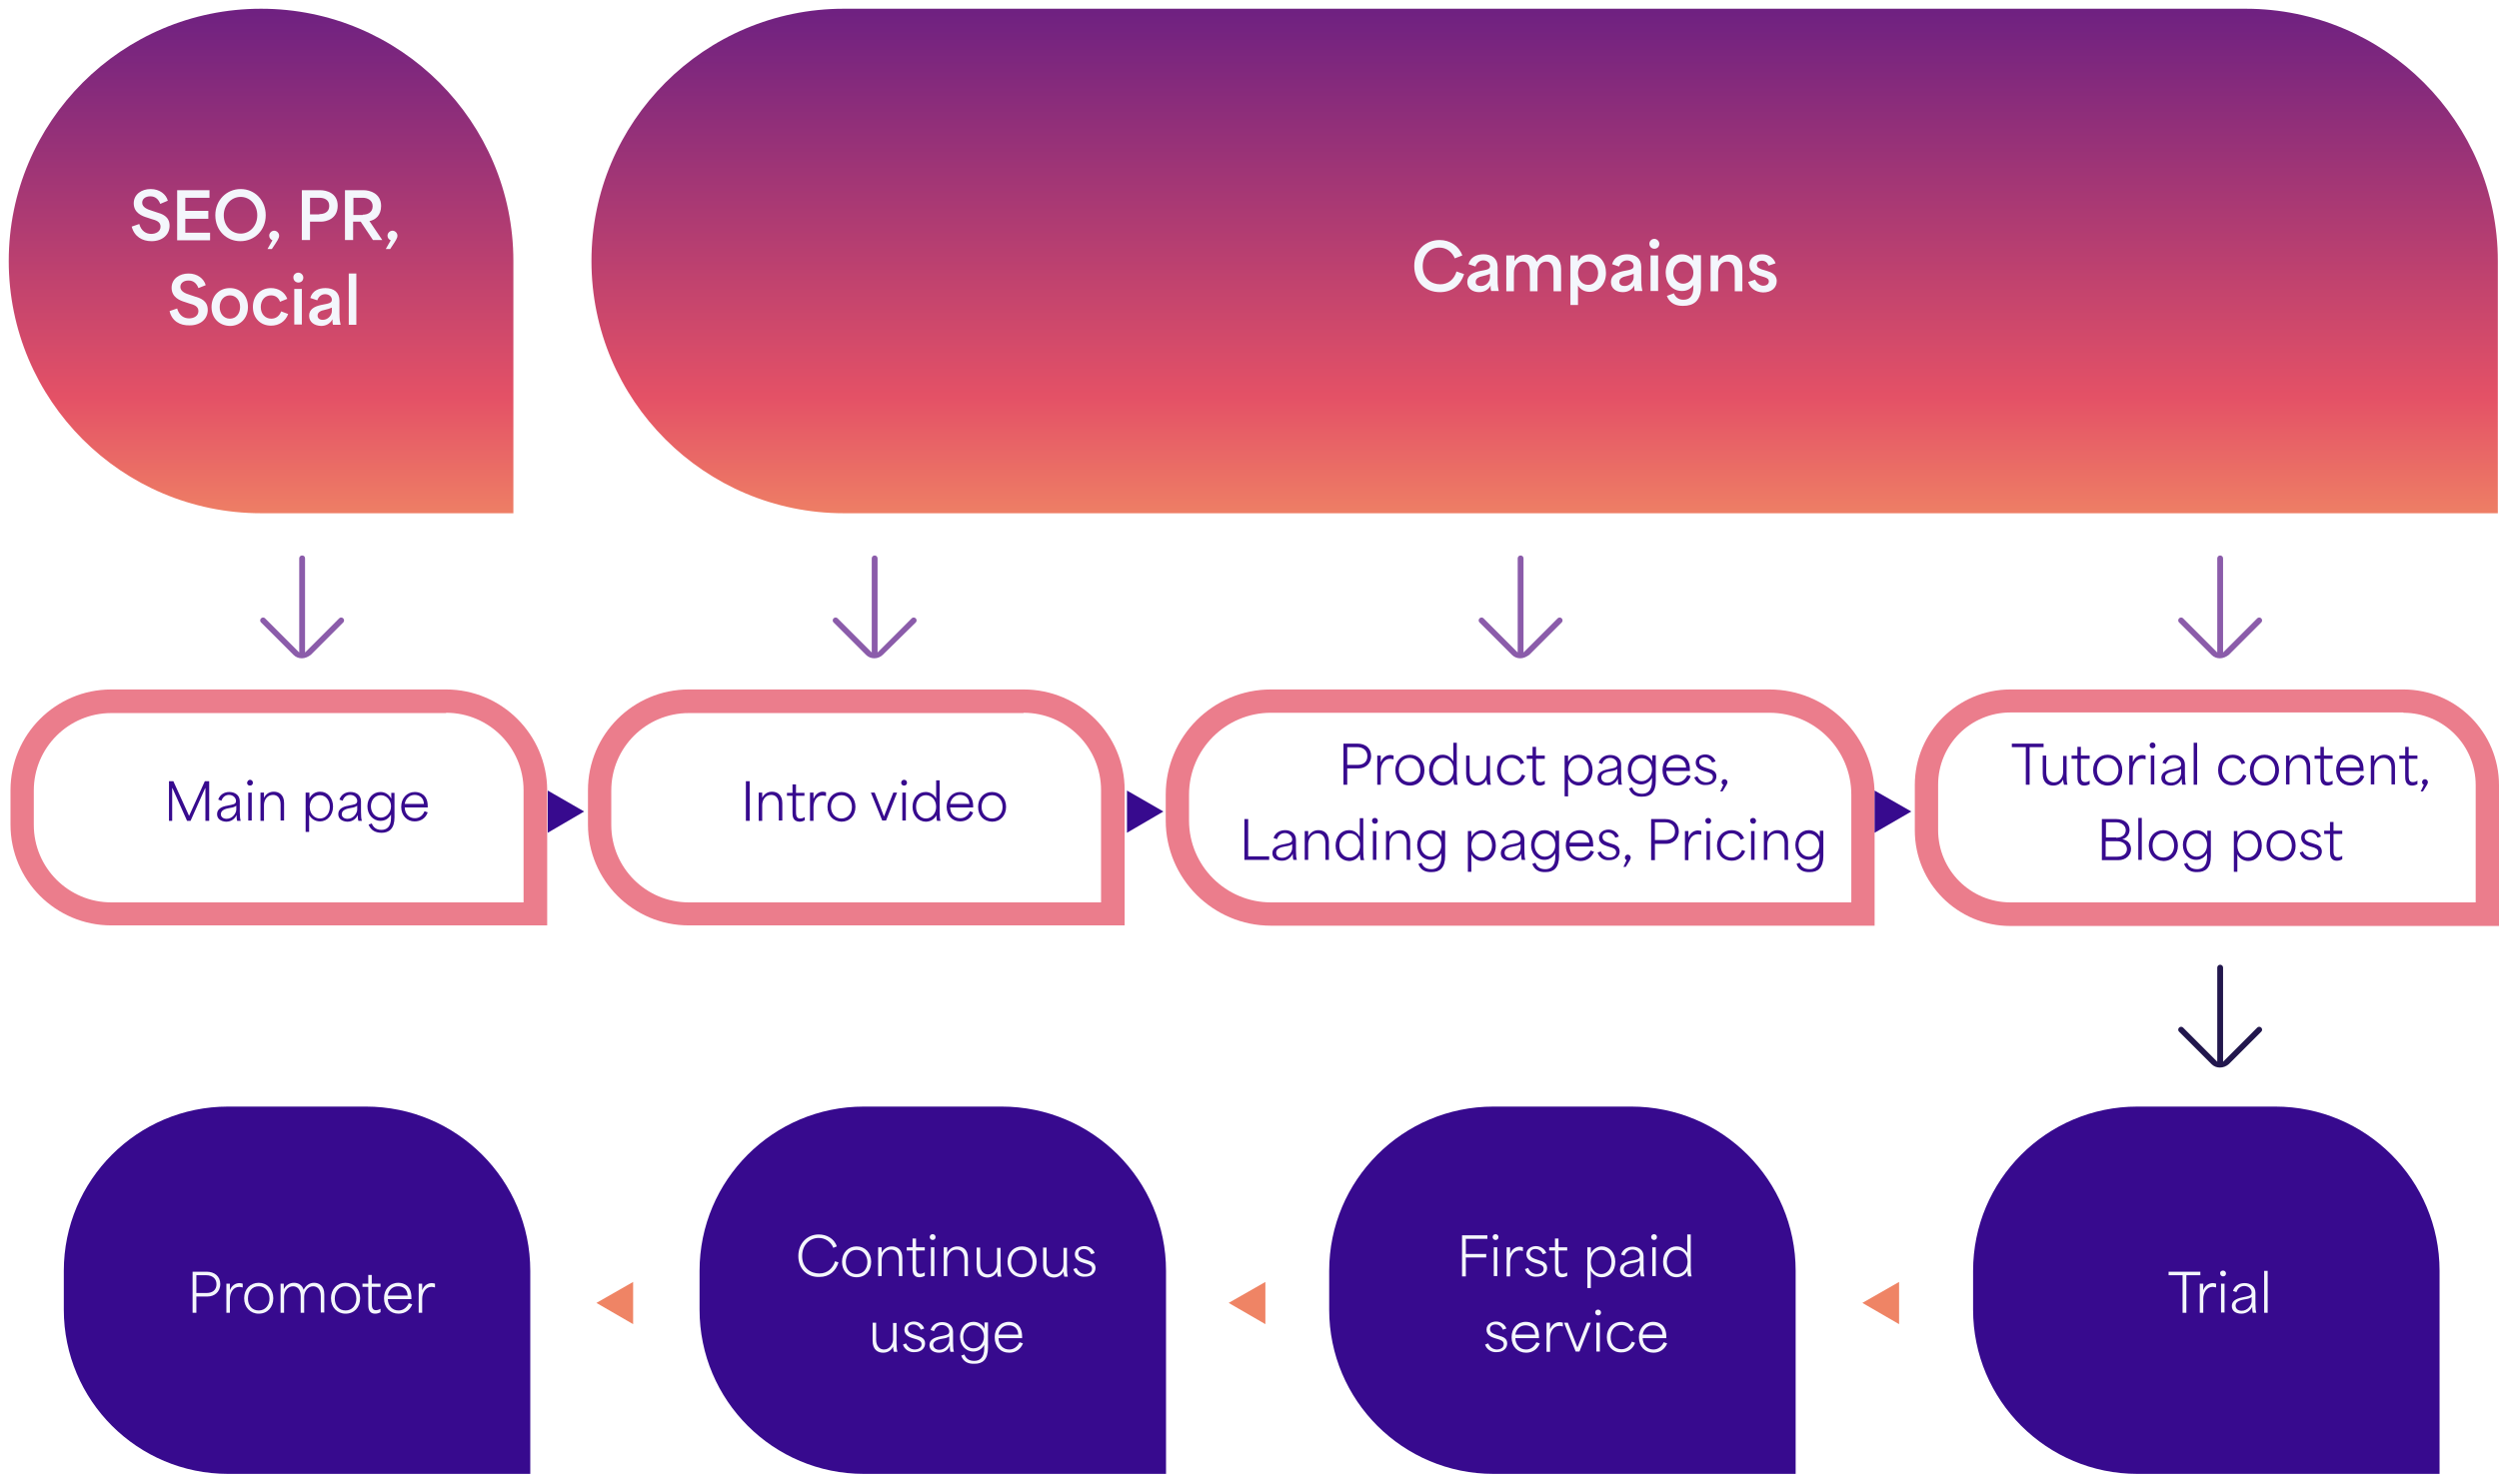 <?xml version="1.0" encoding="utf-8"?>
<!-- Generator: Adobe Illustrator 23.1.0, SVG Export Plug-In . SVG Version: 6.00 Build 0)  -->
<svg version="1.1" id="Layer_1" xmlns="http://www.w3.org/2000/svg" xmlns:xlink="http://www.w3.org/1999/xlink" x="0px" y="0px"
	 viewBox="0 0 857.7 509.5" style="enable-background:new 0 0 857.7 509.5;" xml:space="preserve">
<style type="text/css">
	.st0{fill:url(#SVGID_1_);}
	.st1{fill:#F4F6FC;}
	.st2{fill:url(#SVGID_2_);}
	.st3{fill:#8B5CAA;}
	.st4{fill:#22174D;}
	.st5{opacity:0.75;}
	.st6{fill:#E45166;}
	.st7{fill:#370A8E;}
	.st8{fill:#EF8465;}
</style>
<linearGradient id="SVGID_1_" gradientUnits="userSpaceOnUse" x1="89.577" y1="-59.242" x2="89.577" y2="181.246">
	<stop  offset="0" style="stop-color:#370A8E"/>
	<stop  offset="0.813" style="stop-color:#E45166"/>
	<stop  offset="1" style="stop-color:#EF8465"/>
</linearGradient>
<path class="st0" d="M176.2,176.2H89.6C41.8,176.2,3,137.4,3,89.6v0C3,41.8,41.8,3,89.6,3h0c47.8,0,86.6,38.8,86.6,86.6V176.2z"/>
<g>
	<g>
		<path class="st1" d="M45.2,77.8l2.6-0.9c0.7,2.5,2.4,3.4,4.1,3.4c1.6,0,3.2-0.8,3.2-2.5c0-1.7-1.6-2.2-3.1-2.6l-1.5-0.5
			c-1.7-0.5-4.6-1.6-4.6-4.9c0-3.1,2.7-4.9,5.8-4.9c3.1,0,5.3,1.8,5.9,4L55,70c-0.6-1.6-1.7-2.6-3.4-2.6c-1.7,0-2.8,0.9-2.8,2.2
			c0,1.6,1.9,2.3,3.2,2.7l1.8,0.6c1.7,0.5,4.4,1.3,4.4,4.6c0,3.1-2.5,5.3-6.2,5.3C48.8,82.8,46.1,81.2,45.2,77.8z"/>
		<path class="st1" d="M60.8,65.3h11.1v2.6h-8.3c0,1.5,0,3,0,4.5h7.9v2.7h-7.9c0,1.6,0,3.2,0,4.8h8.5v2.6H60.8V65.3z"/>
		<path class="st1" d="M73.9,73.9c0-5.2,3.9-9,8.7-9c4.8,0,8.6,3.8,8.6,9c0,5.1-3.8,8.9-8.7,8.9C77.8,82.8,73.9,79.2,73.9,73.9z
			 M82.6,80.2c3.2,0,5.7-2.7,5.7-6.3c0-3.6-2.5-6.3-5.7-6.3c-3.2,0-5.8,2.7-5.8,6.3C76.8,77.6,79.4,80.2,82.6,80.2z"/>
		<path class="st1" d="M93.5,82.5c-0.7-0.3-1.1-0.9-1.1-1.6c0-0.9,0.8-1.7,1.7-1.7c0.9,0,1.7,0.8,1.7,1.7c0,0.9-0.5,1.6-2.5,4.6
			h-1.5L93.5,82.5z"/>
		<path class="st1" d="M103.6,65.3h6.4c1.9,0,5.9,0.9,5.9,5.3c0,4.6-4,5.5-5.7,5.5h-3.8c0,2.5,0,3.8,0,6.3h-2.8V65.3z M109.6,73.5
			c1.6,0,3.4-0.6,3.4-2.8c0-2.2-1.8-2.8-3.4-2.8h-3.2c0,2.5,0,4.2,0,5.7H109.6z"/>
		<path class="st1" d="M118.5,65.3h6.4c1.7,0,5.9,0.9,5.9,5.4c0,3.2-1.9,4.8-4,5.2v0l4.4,6.5H128l-4.2-6.3h-2.6c0,2.1,0,4.2,0,6.3
			h-2.8V65.3z M124.5,73.7c1.6,0,3.4-0.7,3.4-2.9c0-2.1-1.8-2.9-3.4-2.9h-3.2c0,2.1,0,3.8,0,5.9H124.5z"/>
		<path class="st1" d="M134.1,82.5c-0.7-0.3-1.1-0.9-1.1-1.6c0-0.9,0.8-1.7,1.7-1.7c0.9,0,1.7,0.8,1.7,1.7c0,0.9-0.5,1.6-2.5,4.6
			h-1.5L134.1,82.5z"/>
		<path class="st1" d="M58.2,106.8l2.6-0.9c0.7,2.5,2.4,3.4,4.1,3.4c1.6,0,3.2-0.8,3.2-2.5c0-1.7-1.6-2.2-3.1-2.6l-1.5-0.5
			c-1.7-0.5-4.6-1.6-4.6-4.9c0-3.1,2.7-4.9,5.8-4.9c3.1,0,5.3,1.8,5.9,4l-2.5,1c-0.6-1.6-1.7-2.6-3.4-2.6c-1.7,0-2.8,0.9-2.8,2.2
			c0,1.6,1.9,2.3,3.2,2.7l1.8,0.6c1.7,0.5,4.4,1.3,4.4,4.6c0,3.1-2.5,5.3-6.2,5.3C61.7,111.8,59,110.2,58.2,106.8z"/>
		<path class="st1" d="M72.6,105.4c0-3.8,2.6-6.5,6.3-6.5c3.7,0,6.2,2.7,6.2,6.5s-2.6,6.5-6.2,6.5C75.2,111.8,72.6,109.2,72.6,105.4
			z M78.9,109.4c2.1,0,3.5-1.7,3.5-4c0-2.4-1.5-4-3.5-4s-3.5,1.7-3.5,4C75.4,107.7,76.8,109.4,78.9,109.4z"/>
		<path class="st1" d="M86.8,105.4c0-4,2.7-6.5,6.2-6.5c2.5,0,4.7,1.3,5.6,3.7l-2.5,1c-0.5-1.5-1.7-2.2-3.1-2.2
			c-2.1,0-3.5,1.7-3.5,4c0,2.5,1.6,4,3.6,4c1.6,0,2.8-0.9,3.4-2.5l2.4,0.9c-0.9,2.5-3.1,4-5.9,4C89.5,111.8,86.8,109.3,86.8,105.4z"
			/>
		<path class="st1" d="M102.4,93.6c0.9,0,1.7,0.8,1.7,1.7c0,1-0.7,1.7-1.7,1.7c-1,0-1.7-0.8-1.7-1.7
			C100.6,94.4,101.4,93.6,102.4,93.6z M101,99.2h2.6v12.2H101V99.2z"/>
		<path class="st1" d="M106.1,108.4c0-2.3,1.9-3.2,4.1-3.7c2.6-0.5,3.7-0.6,3.7-1.8c0-1-0.9-1.9-2.3-1.9c-1.2,0-2.2,0.7-2.7,2.1
			l-2.4-0.8c0.7-2.5,2.9-3.4,5.2-3.4c2.8,0,4.8,1.4,4.8,4.3v4.5c0,2,0.2,2.9,0.4,3.8h-2.6c-0.2-0.6-0.2-1.2-0.2-1.9h0
			c-0.7,1.4-2.1,2.3-3.9,2.3C108,111.8,106.1,110.7,106.1,108.4z M110.8,109.8c1.9,0,3.1-1.7,3.1-3v-1.2c-0.6,0.3-1.6,0.6-2.5,0.8
			c-1.1,0.2-2.4,0.7-2.4,1.9C109,109.3,109.7,109.8,110.8,109.8z"/>
		<path class="st1" d="M119.7,93.9h2.6v17.6h-2.6V93.9z"/>
	</g>
</g>
<linearGradient id="SVGID_2_" gradientUnits="userSpaceOnUse" x1="530.127" y1="-59.242" x2="530.127" y2="181.246">
	<stop  offset="0" style="stop-color:#370A8E"/>
	<stop  offset="0.813" style="stop-color:#E45166"/>
	<stop  offset="1" style="stop-color:#EF8465"/>
</linearGradient>
<path class="st2" d="M857.3,176.2H289.6c-47.8,0-86.6-38.8-86.6-86.6v0C203,41.8,241.8,3,289.6,3h481.1c47.8,0,86.6,38.8,86.6,86.6
	V176.2z"/>
<g>
	<g>
		<path class="st1" d="M485.4,91.3c0-5.6,4.1-8.9,8.7-8.9c3.5,0,6.6,2,7.8,5.3l-2.6,1c-0.9-2.2-2.8-3.7-5.3-3.7
			c-3.2,0-5.7,2.4-5.7,6.4c0,4.4,3.1,6.2,6,6.2c2.8,0,4.8-1.7,5.6-4.4l2.6,0.9c-1.3,4-4.3,6.2-8.3,6.2
			C489.1,100.3,485.4,96.7,485.4,91.3z"/>
		<path class="st1" d="M503.6,96.8c0-2.3,1.9-3.2,4.1-3.7c2.6-0.5,3.7-0.6,3.7-1.8c0-1-0.9-1.9-2.3-1.9c-1.2,0-2.2,0.7-2.7,2.1
			l-2.4-0.8c0.7-2.5,2.9-3.4,5.2-3.4c2.8,0,4.8,1.4,4.8,4.3v4.5c0,2,0.2,2.9,0.4,3.8h-2.6c-0.2-0.6-0.2-1.2-0.2-1.9h0
			c-0.7,1.4-2.1,2.3-3.9,2.3C505.5,100.3,503.6,99.1,503.6,96.8z M508.3,98.2c1.9,0,3.1-1.7,3.1-3V94c-0.6,0.3-1.6,0.6-2.5,0.8
			c-1.1,0.2-2.4,0.7-2.4,1.9C506.4,97.7,507.2,98.2,508.3,98.2z"/>
		<path class="st1" d="M517.2,87.7h2.6v2h0c0.9-1.6,2.4-2.3,3.9-2.3c1.5,0,3.1,0.7,3.7,2.5h0c1.2-1.8,2.7-2.5,4.1-2.5
			c2.2,0,4.3,1.5,4.3,4.9v7.7h-2.6v-6.6c0-2.1-0.7-3.6-2.5-3.6c-1.7,0-3,1.4-3,3.7v6.5h-2.6v-6.6c0-2.1-0.7-3.6-2.5-3.6
			c-1.6,0-3,1.4-3,3.7v6.5h-2.6V87.7z"/>
		<path class="st1" d="M539,87.7h2.6v2h0c1.1-1.7,2.5-2.4,4.2-2.4c3.3,0,5.4,2.8,5.4,6.4c0,4-2.6,6.5-5.6,6.5c-1.9,0-3.3-1-4-2.2
			v6.7H539V87.7z M545.1,97.8c2,0,3.4-1.7,3.4-4c0-2.3-1.5-4-3.4-4c-2,0-3.5,1.6-3.5,4C541.6,96.2,543.1,97.8,545.1,97.8z"/>
		<path class="st1" d="M552.9,96.8c0-2.3,1.9-3.2,4.1-3.7c2.6-0.5,3.7-0.6,3.7-1.8c0-1-0.9-1.9-2.3-1.9c-1.2,0-2.2,0.7-2.7,2.1
			l-2.4-0.8c0.7-2.5,2.9-3.4,5.2-3.4c2.8,0,4.8,1.4,4.8,4.3v4.5c0,2,0.2,2.9,0.4,3.8h-2.6c-0.2-0.6-0.2-1.2-0.2-1.9h0
			c-0.7,1.4-2.1,2.3-3.9,2.3C554.8,100.3,552.9,99.1,552.9,96.8z M557.6,98.2c1.9,0,3.1-1.7,3.1-3V94c-0.6,0.3-1.6,0.6-2.5,0.8
			c-1.1,0.2-2.4,0.7-2.4,1.9C555.7,97.7,556.5,98.2,557.6,98.2z"/>
		<path class="st1" d="M567.8,82c0.9,0,1.7,0.8,1.7,1.7c0,1-0.7,1.7-1.7,1.7c-1,0-1.7-0.8-1.7-1.7C566.1,82.8,566.8,82,567.8,82z
			 M566.5,87.7h2.6v12.2h-2.6V87.7z"/>
		<path class="st1" d="M572.1,101.6l2.4-0.9c0.6,1.4,1.6,2.2,3.3,2.2c2.1,0,3.4-1.2,3.4-4.3v-0.8h0c-0.9,1.5-2.4,2.1-3.9,2.1
			c-3.6,0-5.6-2.9-5.6-6.3c0-3.7,2.4-6.3,5.5-6.3c1.9,0,3.3,0.9,4,2.2h0v-1.9h2.6v10.9c0,5-2.8,6.5-6,6.5
			C575.5,105.1,573.1,104.3,572.1,101.6z M577.7,97.4c2,0,3.5-1.7,3.5-3.8c0-2.2-1.5-3.8-3.5-3.8c-2,0-3.4,1.6-3.4,3.8
			C574.3,95.7,575.7,97.4,577.7,97.4z"/>
		<path class="st1" d="M587.1,87.7h2.6v2h0c0.9-1.6,2.4-2.3,4-2.3c2.2,0,4.3,1.4,4.3,4.9v7.7h-2.6v-6.6c0-2-0.7-3.6-2.6-3.6
			c-1.8,0-3.1,1.4-3.1,3.7v6.5h-2.6V87.7z"/>
		<path class="st1" d="M600,96.8l2.4-0.8c0.6,1.4,1.8,2.1,2.8,2.1c0.8,0,1.9-0.4,1.9-1.5c0-1-1-1.3-2-1.6l-1.3-0.4
			c-1.4-0.4-3.4-1.3-3.4-3.6c0-2.4,2-3.7,4.4-3.7c2.4,0,4,1.3,4.6,3.1l-2.4,0.8c-0.3-0.9-1-1.7-2.3-1.7c-1,0-1.7,0.5-1.7,1.4
			c0,1.1,1.3,1.5,2.4,1.8l1,0.3c1.2,0.4,3.4,1,3.4,3.5c0,2.3-1.8,3.9-4.7,3.9C602.6,100.3,600.6,98.9,600,96.8z"/>
	</g>
</g>
<g>
	<path class="st3" d="M103.6,226c-1.1,0-2.1-0.4-2.9-1.2l-11.1-11.1c-0.2-0.2-0.3-0.4-0.3-0.7c0-0.3,0.1-0.5,0.3-0.7
		s0.4-0.3,0.7-0.3c0.3,0,0.5,0.1,0.7,0.3l11.7,11.7v-32.3c0-0.5,0.4-1,1-1s1,0.4,1,1v32.3l11.7-11.7c0.2-0.2,0.4-0.3,0.7-0.3
		c0.3,0,0.5,0.1,0.7,0.3c0.2,0.2,0.3,0.4,0.3,0.7c0,0.3-0.1,0.5-0.3,0.7l-11.1,11.1C105.8,225.5,104.7,226,103.6,226z"/>
</g>
<g>
	<path class="st3" d="M300.1,226c-1.1,0-2.1-0.4-2.9-1.2l-11.1-11.1c-0.2-0.2-0.3-0.4-0.3-0.7c0-0.3,0.1-0.5,0.3-0.7
		c0.2-0.2,0.4-0.3,0.7-0.3c0.3,0,0.5,0.1,0.7,0.3l11.7,11.7v-32.3c0-0.5,0.4-1,1-1c0.5,0,1,0.4,1,1v32.3l11.7-11.7
		c0.2-0.2,0.4-0.3,0.7-0.3c0.3,0,0.5,0.1,0.7,0.3c0.2,0.2,0.3,0.4,0.3,0.7c0,0.3-0.1,0.5-0.3,0.7L303,224.8
		C302.3,225.5,301.2,226,300.1,226z"/>
</g>
<g>
	<path class="st3" d="M521.8,226c-1.1,0-2.1-0.4-2.9-1.2l-11.1-11.1c-0.2-0.2-0.3-0.4-0.3-0.7c0-0.3,0.1-0.5,0.3-0.7
		c0.2-0.2,0.4-0.3,0.7-0.3s0.5,0.1,0.7,0.3l11.7,11.7v-32.3c0-0.5,0.4-1,1-1c0.5,0,1,0.4,1,1v32.3l11.7-11.7
		c0.2-0.2,0.4-0.3,0.7-0.3c0.3,0,0.5,0.1,0.7,0.3c0.2,0.2,0.3,0.4,0.3,0.7c0,0.3-0.1,0.5-0.3,0.7l-11.1,11.1
		C523.9,225.5,522.9,226,521.8,226z"/>
</g>
<g>
	<path class="st3" d="M761.9,226c-1.1,0-2.1-0.4-2.9-1.2l-11.1-11.1c-0.2-0.2-0.3-0.4-0.3-0.7c0-0.3,0.1-0.5,0.3-0.7
		s0.4-0.3,0.7-0.3c0.3,0,0.5,0.1,0.7,0.3l11.7,11.7v-32.3c0-0.5,0.4-1,1-1c0.5,0,1,0.4,1,1v32.3l11.7-11.7c0.2-0.2,0.4-0.3,0.7-0.3
		c0.3,0,0.5,0.1,0.7,0.3c0.2,0.2,0.3,0.4,0.3,0.7c0,0.3-0.1,0.5-0.3,0.7l-11.1,11.1C764.1,225.5,763,226,761.9,226z"/>
</g>
<g>
	<path class="st4" d="M761.9,366.5c-1.1,0-2.1-0.4-2.9-1.2l-11.1-11.1c-0.2-0.2-0.3-0.4-0.3-0.7c0-0.3,0.1-0.5,0.3-0.7
		s0.4-0.3,0.7-0.3c0.3,0,0.5,0.1,0.7,0.3l11.7,11.7v-32.3c0-0.5,0.4-1,1-1c0.5,0,1,0.4,1,1v32.3l11.7-11.7c0.2-0.2,0.4-0.3,0.7-0.3
		c0.3,0,0.5,0.1,0.7,0.3c0.2,0.2,0.3,0.4,0.3,0.7c0,0.3-0.1,0.5-0.3,0.7l-11.1,11.1C764.1,366.1,763,366.5,761.9,366.5z"/>
</g>
<g class="st5">
	<path class="st6" d="M153.1,244.7c14.7,0,26.6,11.9,26.6,26.6v38.5H38.2c-14.7,0-26.6-11.9-26.6-26.6v-11.8
		c0-14.7,11.9-26.6,26.6-26.6H153.1 M153.1,236.7H38.2c-19.1,0-34.6,15.5-34.6,34.6v11.8c0,19.1,15.5,34.6,34.6,34.6h149.6v-46.5
		C187.7,252.2,172.2,236.7,153.1,236.7L153.1,236.7z"/>
</g>
<g>
	<path class="st7" d="M58,268.2h1.5c1.8,4,3.6,7.9,5.4,11.9h0l5.4-11.9h1.5v13.6h-1.3v-11.2h-0.1l-5,11.2h-1.2l-5-11.2h-0.1v11.2H58
		V268.2z"/>
	<path class="st7" d="M74.5,279.5c0-1.8,1.6-2.6,3.5-2.9c1.8-0.4,3-0.4,3-1.6c0-1.1-1-2.1-2.4-2.1c-1.3,0-2.2,0.8-2.6,2l-1.1-0.4
		c0.6-1.8,2.2-2.6,3.8-2.6c1.7,0,3.6,0.9,3.6,3.2v3.7c0,1.6,0.1,2.3,0.3,3h-1.2c-0.2-0.7-0.2-1.3-0.2-2h0c-0.6,1.3-1.8,2.3-3.6,2.3
		C75.9,282,74.5,281.2,74.5,279.5z M77.8,281.1c2,0,3.3-1.9,3.3-3.2v-1.3c-0.5,0.4-1,0.6-2.3,0.8c-1.1,0.2-3,0.6-3,2.1
		C75.8,280.5,76.6,281.1,77.8,281.1z"/>
	<path class="st7" d="M85.8,267.7c0.5,0,1,0.4,1,1c0,0.6-0.4,1-1,1c-0.6,0-1-0.4-1-1C84.9,268.2,85.3,267.7,85.8,267.7z M85.2,272.1
		h1.2v9.6h-1.2V272.1z"/>
	<path class="st7" d="M89.5,272.1h1.1v1.8h0c0.8-1.5,2-2.1,3.4-2.1c1.7,0,3.5,1,3.5,3.9v6h-1.2v-5.5c0-2.4-1.2-3.3-2.6-3.3
		c-2,0-3.1,1.7-3.1,3.5v5.4h-1.2V272.1z"/>
	<path class="st7" d="M105.1,272.1h1.1v2h0c0.8-1.6,2.2-2.3,3.7-2.3c2.5,0,4.4,2.1,4.4,5.1c0,3-2,5.1-4.5,5.1c-1.6,0-3-0.9-3.7-2.2
		v5.8h-1.2V272.1z M109.8,281c2,0,3.4-1.7,3.4-4s-1.4-4-3.4-4c-1.9,0-3.5,1.6-3.5,4S107.9,281,109.8,281z"/>
	<path class="st7" d="M116.1,279.5c0-1.8,1.6-2.6,3.5-2.9c1.8-0.4,3-0.4,3-1.6c0-1.1-1-2.1-2.4-2.1c-1.3,0-2.2,0.8-2.6,2l-1.1-0.4
		c0.6-1.8,2.2-2.6,3.8-2.6c1.7,0,3.6,0.9,3.6,3.2v3.7c0,1.6,0.1,2.3,0.3,3h-1.2c-0.2-0.7-0.2-1.3-0.2-2h0c-0.6,1.3-1.8,2.3-3.6,2.3
		C117.5,282,116.1,281.2,116.1,279.5z M119.3,281.1c2,0,3.3-1.9,3.3-3.2v-1.3c-0.5,0.4-1,0.6-2.3,0.8c-1.1,0.2-3,0.6-3,2.1
		C117.3,280.5,118.1,281.1,119.3,281.1z"/>
	<path class="st7" d="M126.5,283.1l1.1-0.4c0.5,1.3,1.5,2.2,3.3,2.2c1.7,0,3.3-0.9,3.3-4.1v-1.2h0c-0.8,1.5-2.1,2.2-3.6,2.2
		c-2.6,0-4.5-2.2-4.5-5c0-2.9,2-4.9,4.5-4.9c1.5,0,2.9,0.8,3.7,2.3h0v-2h1.1v8.4c0,3.9-1.9,5.3-4.4,5.3
		C128.9,285.9,127.3,285.1,126.5,283.1z M130.7,280.7c1.9,0,3.5-1.7,3.5-3.9s-1.6-3.8-3.5-3.8c-2,0-3.4,1.7-3.4,3.8
		C127.3,278.9,128.7,280.7,130.7,280.7z"/>
	<path class="st7" d="M137.7,277c0-3,2-5.1,4.7-5.1c1.8,0,4.4,1,4.4,4.8v0.5h-7.9c0.1,2.3,1.5,3.7,3.5,3.7c1.7,0,2.8-1.1,3.3-2.4
		l1.1,0.4c-0.7,2-2.4,3.1-4.5,3.1C139.7,282,137.7,280,137.7,277z M145.5,276c-0.1-2.3-1.7-3.1-3.2-3.1c-1.8,0-3.1,1.3-3.4,3.1
		H145.5z"/>
</g>
<g class="st5">
	<path class="st6" d="M351.3,244.7c14.7,0,26.6,11.9,26.6,26.6v38.5H236.4c-14.7,0-26.6-11.9-26.6-26.6v-11.8
		c0-14.7,11.9-26.6,26.6-26.6H351.3 M351.3,236.7H236.4c-19.1,0-34.6,15.5-34.6,34.6v11.8c0,19.1,15.5,34.6,34.6,34.6H386v-46.5
		C386,252.2,370.5,236.7,351.3,236.7L351.3,236.7z"/>
</g>
<g>
	<path class="st7" d="M256,268.2h1.3v13.6H256V268.2z"/>
	<path class="st7" d="M260.5,272.1h1.1v1.8h0c0.8-1.5,2-2.1,3.4-2.1c1.7,0,3.5,1,3.5,3.9v6h-1.2v-5.5c0-2.4-1.2-3.3-2.6-3.3
		c-2,0-3.1,1.7-3.1,3.5v5.4h-1.2V272.1z"/>
	<path class="st7" d="M272,278.9v-5.7c-0.6,0-1.3,0-1.9,0v-1h1.9c0-0.9,0-1.9,0-2.9h1.2v2.9c1,0,2,0,2.9,0v1h-2.9c0,1.8,0,3.6,0,5.3
		c0,1.1,0,2.5,1.4,2.5c0.4,0,1-0.1,1.6-0.5v1.1c-0.5,0.3-1.1,0.5-1.8,0.5C272,282,272,280,272,278.9z"/>
	<path class="st7" d="M278.1,272.1h1.1v2h0.1c0.5-1.3,1.7-2.3,3.1-2.3c0.3,0,0.7,0.1,1.1,0.2v1.3c-0.3-0.1-0.9-0.2-1.2-0.2
		c-2.1,0-3.1,2-3.1,4v4.7h-1.2V272.1z"/>
	<path class="st7" d="M284,277c0-3,2-5.1,4.8-5.1c2.8,0,4.8,2.1,4.8,5.1s-2,5.1-4.8,5.1C286,282,284,280,284,277z M288.8,281
		c2.1,0,3.6-1.7,3.6-4s-1.4-4-3.6-4s-3.6,1.7-3.6,4S286.7,281,288.8,281z"/>
	<path class="st7" d="M298.9,272.1h1.3c1.1,2.7,2.1,5.4,3.2,8.2h0c1.1-2.8,2.1-5.5,3.2-8.2h1.3l-3.8,9.6h-1.3L298.9,272.1z"/>
	<path class="st7" d="M310.3,267.7c0.5,0,1,0.4,1,1c0,0.6-0.4,1-1,1c-0.6,0-1-0.4-1-1C309.3,268.2,309.7,267.7,310.3,267.7z
		 M309.7,272.1h1.2v9.6h-1.2V272.1z"/>
	<path class="st7" d="M313.2,277c0-3.1,2-5.1,4.5-5.1c1.5,0,2.8,0.8,3.6,2.2h0v-6.2h1.2v10.9c0,1.6,0.1,2.3,0.3,3h-1.2
		c-0.2-0.7-0.2-1.3-0.2-1.9h0c-0.8,1.5-2.2,2.2-3.7,2.2C315.1,282,313.2,279.9,313.2,277z M317.8,281c1.9,0,3.5-1.7,3.5-4
		c0-2.4-1.6-4-3.5-4c-2,0-3.4,1.7-3.4,4S315.9,281,317.8,281z"/>
	<path class="st7" d="M324.9,277c0-3,2-5.1,4.7-5.1c1.8,0,4.4,1,4.4,4.8v0.5h-7.9c0.1,2.3,1.5,3.7,3.5,3.7c1.7,0,2.8-1.1,3.3-2.4
		l1.1,0.4c-0.7,2-2.4,3.1-4.5,3.1C326.9,282,324.9,280,324.9,277z M332.7,276c-0.1-2.3-1.7-3.1-3.2-3.1c-1.8,0-3.1,1.3-3.4,3.1
		H332.7z"/>
	<path class="st7" d="M335.7,277c0-3,2-5.1,4.8-5.1c2.8,0,4.8,2.1,4.8,5.1s-2,5.1-4.8,5.1C337.6,282,335.7,280,335.7,277z
		 M340.5,281c2.1,0,3.6-1.7,3.6-4s-1.4-4-3.6-4s-3.6,1.7-3.6,4S338.4,281,340.5,281z"/>
</g>
<g class="st5">
	<path class="st6" d="M607.3,244.7c15.5,0,28.1,12.6,28.1,28.1v37H436.2c-15.5,0-28.1-12.6-28.1-28.1v-8.9
		c0-15.5,12.6-28.1,28.1-28.1H607.3 M607.3,236.7H436.2c-19.9,0-36.1,16.2-36.1,36.1v8.9c0,19.9,16.2,36.1,36.1,36.1h207.2v-45
		C643.4,252.9,627.2,236.7,607.3,236.7L607.3,236.7z"/>
</g>
<g>
	<path class="st7" d="M461.1,255.3h4.9c2.5,0,4.6,1.5,4.6,4.2c0,2.9-2.2,4.3-4.3,4.3h-3.9c0,2.1,0,3.5,0,5.6h-1.3V255.3z
		 M465.9,262.6c2,0,3.4-1,3.4-3c0-2-1.5-3.1-3.5-3.1h-3.4c0,2.1,0,4.3,0,6.1H465.9z"/>
	<path class="st7" d="M472.7,259.4h1.2v2.1h0.1c0.5-1.4,1.8-2.3,3.2-2.3c0.3,0,0.8,0.1,1.1,0.2v1.3c-0.4-0.1-0.9-0.2-1.2-0.2
		c-2.1,0-3.2,2.1-3.2,4.1v4.8h-1.2V259.4z"/>
	<path class="st7" d="M478.9,264.4c0-3.1,2.1-5.3,5-5.3c2.9,0,5,2.2,5,5.3c0,3.1-2,5.3-5,5.3C480.9,269.7,478.9,267.5,478.9,264.4z
		 M483.8,268.5c2.2,0,3.7-1.7,3.7-4.1s-1.5-4.2-3.7-4.2s-3.7,1.7-3.7,4.2S481.7,268.5,483.8,268.5z"/>
	<path class="st7" d="M490.5,264.4c0-3.2,2-5.3,4.6-5.3c1.6,0,2.9,0.8,3.7,2.3h0V255h1.2v11.3c0,1.7,0.1,2.3,0.3,3.1h-1.2
		c-0.2-0.7-0.3-1.3-0.2-2h0c-0.8,1.5-2.3,2.3-3.8,2.3C492.4,269.7,490.5,267.5,490.5,264.4z M495.3,268.5c2,0,3.6-1.7,3.6-4.2
		c0-2.5-1.6-4.1-3.6-4.1c-2,0-3.5,1.8-3.5,4.2C491.8,266.8,493.3,268.5,495.3,268.5z"/>
	<path class="st7" d="M503.2,265.6v-6.2h1.2v5.8c0,2.5,1.4,3.4,2.7,3.4c2,0,3.1-1.9,3.1-3.5v-5.6h1.2v6.8c0,1.7,0.1,2.3,0.3,3.1
		h-1.2c-0.2-0.7-0.3-1.3-0.3-1.8h0c-0.7,1.5-2,2.1-3.4,2.1C505,269.7,503.2,268.7,503.2,265.6z"/>
	<path class="st7" d="M513.8,264.4c0-3.2,2.1-5.3,5-5.3c1.8,0,3.5,0.8,4.3,2.8l-1.2,0.5c-0.5-1.4-1.7-2.2-3.2-2.2
		c-2.2,0-3.6,1.8-3.6,4.2c0,2.5,1.5,4.1,3.7,4.1c1.8,0,3-1.1,3.6-2.6l1.1,0.4c-0.8,2.2-2.6,3.3-4.7,3.3
		C515.8,269.7,513.8,267.5,513.8,264.4z"/>
	<path class="st7" d="M526,266.4v-5.9c-0.7,0-1.3,0-2,0v-1.1h2c0-1,0-2,0-3h1.2v3c1,0,2,0,3,0v1.1h-3c0,1.9,0,3.7,0,5.5
		c0,1.1,0,2.5,1.4,2.5c0.5,0,1-0.1,1.6-0.5v1.2c-0.5,0.3-1.2,0.5-1.8,0.5C526,269.7,526,267.5,526,266.4z"/>
	<path class="st7" d="M537,259.4h1.2v2.1h0c0.9-1.6,2.3-2.4,3.8-2.4c2.6,0,4.6,2.2,4.6,5.3c0,3.2-2,5.3-4.6,5.3
		c-1.7,0-3.1-0.9-3.8-2.3v6H537V259.4z M541.8,268.5c2,0,3.5-1.8,3.5-4.2s-1.5-4.1-3.5-4.1c-2,0-3.6,1.7-3.6,4.2
		S539.9,268.5,541.8,268.5z"/>
	<path class="st7" d="M548.3,267.1c0-1.9,1.7-2.6,3.6-3c1.8-0.4,3.2-0.4,3.2-1.7c0-1.1-1-2.2-2.5-2.2c-1.3,0-2.3,0.8-2.7,2.1
		l-1.2-0.4c0.6-1.9,2.3-2.7,4-2.7c1.8,0,3.7,1,3.7,3.3v3.8c0,1.7,0.1,2.3,0.3,3.1h-1.2c-0.2-0.7-0.2-1.3-0.2-2.1h0
		c-0.6,1.4-1.9,2.4-3.7,2.4C549.8,269.7,548.3,268.8,548.3,267.1z M551.7,268.7c2.1,0,3.4-2,3.4-3.3V264c-0.6,0.4-1,0.6-2.4,0.8
		c-1.2,0.2-3.1,0.6-3.1,2.1C549.6,268,550.4,268.7,551.7,268.7z"/>
	<path class="st7" d="M559.1,270.7l1.1-0.4c0.5,1.4,1.5,2.2,3.4,2.2c1.7,0,3.4-0.9,3.4-4.3v-1.2h0c-0.8,1.5-2.2,2.3-3.7,2.3
		c-2.7,0-4.6-2.2-4.6-5.1c0-3,2-5.1,4.6-5.1c1.6,0,3,0.8,3.8,2.3h0v-2.1h1.2v8.7c0,4.1-1.9,5.5-4.6,5.5
		C561.5,273.6,559.9,272.8,559.1,270.7z M563.4,268.2c2,0,3.6-1.7,3.6-4s-1.6-3.9-3.6-3.9c-2,0-3.5,1.7-3.5,4
		C559.9,266.5,561.4,268.2,563.4,268.2z"/>
	<path class="st7" d="M570.6,264.4c0-3.1,2-5.3,4.9-5.3c1.9,0,4.5,1,4.5,5v0.6h-8.1c0.1,2.4,1.6,3.9,3.7,3.9c1.7,0,2.9-1.1,3.5-2.5
		l1.2,0.4c-0.8,2-2.5,3.2-4.7,3.2C572.7,269.7,570.6,267.6,570.6,264.4z M578.7,263.5c-0.1-2.4-1.7-3.2-3.3-3.2
		c-1.9,0-3.2,1.3-3.5,3.2H578.7z"/>
	<path class="st7" d="M581.5,266.9l1.1-0.4c0.5,1.3,1.7,2.1,3,2.1c0.8,0,2.3-0.4,2.3-1.8c0-1.1-1-1.5-2.1-1.8l-1-0.3
		c-0.9-0.3-2.8-0.9-2.8-2.9c0-1.9,1.7-2.8,3.3-2.8c1.7,0,3.1,1.1,3.5,2.4l-1.2,0.4c-0.3-0.9-1.2-1.8-2.5-1.8c-1.1,0-1.9,0.6-1.9,1.6
		c0,1.3,1.4,1.7,2.3,2l0.9,0.3c1.1,0.3,2.7,0.8,2.7,2.6c0,1.7-1.4,3-3.5,3C583.6,269.7,582.1,268.5,581.5,266.9z"/>
	<path class="st7" d="M591.5,269.4c-0.4-0.1-0.6-0.5-0.6-0.9c0-0.5,0.4-1,1-1c0.5,0,1,0.5,1,1c0,0.5-0.3,1-1.7,3.2h-0.8
		C590.8,270.9,591.2,270.2,591.5,269.4z"/>
	<path class="st7" d="M427.1,281.2h1.3V294c2.4,0,4.8,0,7.2,0v1.2h-8.5V281.2z"/>
	<path class="st7" d="M436.7,292.9c0-1.9,1.7-2.6,3.6-3c1.8-0.4,3.2-0.4,3.2-1.7c0-1.1-1-2.2-2.5-2.2c-1.3,0-2.3,0.8-2.7,2.1
		l-1.2-0.4c0.6-1.9,2.3-2.7,4-2.7c1.8,0,3.7,1,3.7,3.3v3.8c0,1.7,0.1,2.3,0.3,3.1h-1.2c-0.2-0.7-0.2-1.3-0.2-2.1h0
		c-0.6,1.3-1.9,2.4-3.7,2.4C438.2,295.5,436.7,294.7,436.7,292.9z M440.1,294.5c2.1,0,3.4-2,3.4-3.3v-1.4c-0.6,0.4-1,0.6-2.4,0.8
		c-1.2,0.2-3.1,0.6-3.1,2.1C438,293.9,438.8,294.5,440.1,294.5z"/>
	<path class="st7" d="M447.8,285.3h1.2v1.9h0c0.8-1.5,2.1-2.2,3.5-2.2c1.8,0,3.6,1,3.6,4v6.2h-1.2v-5.7c0-2.5-1.3-3.4-2.7-3.4
		c-2,0-3.2,1.8-3.2,3.6v5.5h-1.2V285.3z"/>
	<path class="st7" d="M458.4,290.3c0-3.2,2-5.3,4.6-5.3c1.6,0,2.9,0.8,3.7,2.3h0v-6.4h1.2v11.3c0,1.7,0.1,2.3,0.3,3.1h-1.2
		c-0.2-0.7-0.3-1.3-0.2-2h0c-0.8,1.5-2.3,2.3-3.8,2.3C460.4,295.5,458.4,293.4,458.4,290.3z M463.2,294.4c2,0,3.6-1.7,3.6-4.2
		c0-2.5-1.6-4.1-3.6-4.1c-2,0-3.5,1.8-3.5,4.2S461.2,294.4,463.2,294.4z"/>
	<path class="st7" d="M471.9,280.8c0.6,0,1,0.5,1,1c0,0.6-0.4,1-1,1c-0.6,0-1-0.5-1-1C470.9,281.2,471.3,280.8,471.9,280.8z
		 M471.2,285.3h1.2v9.9h-1.2V285.3z"/>
	<path class="st7" d="M475.7,285.3h1.2v1.9h0c0.8-1.5,2.1-2.2,3.5-2.2c1.8,0,3.6,1,3.6,4v6.2h-1.2v-5.7c0-2.5-1.3-3.4-2.7-3.4
		c-2,0-3.2,1.8-3.2,3.6v5.5h-1.2V285.3z"/>
	<path class="st7" d="M486.8,296.6l1.1-0.4c0.5,1.4,1.5,2.2,3.4,2.2c1.7,0,3.4-0.9,3.4-4.3v-1.2h0c-0.8,1.5-2.2,2.3-3.7,2.3
		c-2.7,0-4.6-2.2-4.6-5.1c0-3,2-5.1,4.6-5.1c1.6,0,3,0.8,3.8,2.3h0v-2.1h1.2v8.7c0,4.1-1.9,5.5-4.6,5.5
		C489.2,299.5,487.6,298.7,486.8,296.6z M491.1,294.1c2,0,3.6-1.7,3.6-4s-1.6-3.9-3.6-3.9c-2,0-3.5,1.7-3.5,4
		C487.6,292.3,489.1,294.1,491.1,294.1z"/>
	<path class="st7" d="M503.8,285.3h1.2v2.1h0c0.9-1.6,2.3-2.4,3.8-2.4c2.6,0,4.6,2.2,4.6,5.3c0,3.2-2,5.3-4.6,5.3
		c-1.7,0-3.1-0.9-3.8-2.3v6h-1.2V285.3z M508.6,294.4c2,0,3.5-1.8,3.5-4.2s-1.5-4.1-3.5-4.1c-2,0-3.6,1.7-3.6,4.2
		S506.7,294.4,508.6,294.4z"/>
	<path class="st7" d="M515.1,292.9c0-1.9,1.7-2.6,3.6-3c1.8-0.4,3.2-0.4,3.2-1.7c0-1.1-1-2.2-2.5-2.2c-1.3,0-2.3,0.8-2.7,2.1
		l-1.2-0.4c0.6-1.9,2.3-2.7,4-2.7c1.8,0,3.7,1,3.7,3.3v3.8c0,1.7,0.1,2.3,0.3,3.1h-1.2c-0.2-0.7-0.2-1.3-0.2-2.1h0
		c-0.6,1.3-1.9,2.4-3.7,2.4C516.6,295.5,515.1,294.7,515.1,292.9z M518.5,294.5c2.1,0,3.4-2,3.4-3.3v-1.4c-0.6,0.4-1,0.6-2.4,0.8
		c-1.2,0.2-3.1,0.6-3.1,2.1C516.4,293.9,517.2,294.5,518.5,294.5z"/>
	<path class="st7" d="M525.9,296.6l1.1-0.4c0.5,1.4,1.5,2.2,3.4,2.2c1.7,0,3.4-0.9,3.4-4.3v-1.2h0c-0.8,1.5-2.2,2.3-3.7,2.3
		c-2.7,0-4.6-2.2-4.6-5.1c0-3,2-5.1,4.6-5.1c1.6,0,3,0.8,3.8,2.3h0v-2.1h1.2v8.7c0,4.1-1.9,5.5-4.6,5.5
		C528.3,299.5,526.7,298.7,525.9,296.6z M530.2,294.1c2,0,3.6-1.7,3.6-4s-1.6-3.9-3.6-3.9c-2,0-3.5,1.7-3.5,4
		C526.7,292.3,528.2,294.1,530.2,294.1z"/>
	<path class="st7" d="M537.4,290.3c0-3.1,2-5.3,4.9-5.3c1.9,0,4.5,1,4.5,5v0.6h-8.1c0.1,2.4,1.6,3.9,3.7,3.9c1.7,0,2.9-1.1,3.5-2.5
		l1.2,0.4c-0.8,2-2.5,3.2-4.7,3.2C539.5,295.5,537.4,293.4,537.4,290.3z M545.5,289.3c-0.1-2.4-1.7-3.2-3.3-3.2
		c-1.9,0-3.2,1.3-3.5,3.2H545.5z"/>
	<path class="st7" d="M548.3,292.7l1.1-0.4c0.5,1.3,1.7,2.1,3,2.1c0.8,0,2.3-0.4,2.3-1.8c0-1.1-1-1.5-2.1-1.8l-1-0.3
		c-0.9-0.3-2.8-0.9-2.8-2.9c0-1.9,1.7-2.8,3.3-2.8c1.7,0,3.1,1.1,3.5,2.4l-1.2,0.4c-0.3-0.9-1.2-1.8-2.5-1.8c-1.1,0-1.9,0.6-1.9,1.6
		c0,1.3,1.4,1.7,2.3,2l0.9,0.3c1.1,0.3,2.7,0.8,2.7,2.6c0,1.7-1.4,3-3.5,3C550.4,295.5,548.9,294.4,548.3,292.7z"/>
	<path class="st7" d="M558.3,295.3c-0.4-0.1-0.6-0.5-0.6-0.9c0-0.5,0.4-1,1-1c0.5,0,1,0.5,1,1c0,0.5-0.3,1-1.7,3.2h-0.8
		C557.6,296.8,558,296,558.3,295.3z"/>
	<path class="st7" d="M566.7,281.2h4.9c2.5,0,4.6,1.5,4.6,4.2c0,2.9-2.2,4.3-4.3,4.3H568c0,2.1,0,3.5,0,5.6h-1.3V281.2z
		 M571.5,288.4c2,0,3.4-1,3.4-3c0-2-1.5-3.1-3.5-3.1H568c0,2.1,0,4.3,0,6.1H571.5z"/>
	<path class="st7" d="M578.3,285.3h1.2v2.1h0.1c0.5-1.4,1.8-2.3,3.2-2.3c0.3,0,0.8,0.1,1.1,0.2v1.3c-0.4-0.1-0.9-0.2-1.2-0.2
		c-2.1,0-3.2,2.1-3.2,4.1v4.8h-1.2V285.3z"/>
	<path class="st7" d="M586.3,280.8c0.6,0,1,0.5,1,1c0,0.6-0.4,1-1,1c-0.6,0-1-0.5-1-1C585.3,281.2,585.7,280.8,586.3,280.8z
		 M585.7,285.3h1.2v9.9h-1.2V285.3z"/>
	<path class="st7" d="M589.3,290.3c0-3.2,2.1-5.3,5-5.3c1.8,0,3.5,0.8,4.3,2.8l-1.2,0.5c-0.5-1.4-1.7-2.2-3.2-2.2
		c-2.2,0-3.6,1.8-3.6,4.2c0,2.5,1.5,4.1,3.7,4.1c1.8,0,3-1.1,3.6-2.6l1.1,0.4c-0.8,2.2-2.6,3.3-4.7,3.3
		C591.4,295.5,589.3,293.4,589.3,290.3z"/>
	<path class="st7" d="M601.7,280.8c0.6,0,1,0.5,1,1c0,0.6-0.4,1-1,1c-0.6,0-1-0.5-1-1C600.6,281.2,601.1,280.8,601.7,280.8z
		 M601,285.3h1.2v9.9H601V285.3z"/>
	<path class="st7" d="M605.4,285.3h1.2v1.9h0c0.8-1.5,2.1-2.2,3.5-2.2c1.8,0,3.6,1,3.6,4v6.2h-1.2v-5.7c0-2.5-1.3-3.4-2.7-3.4
		c-2,0-3.2,1.8-3.2,3.6v5.5h-1.2V285.3z"/>
	<path class="st7" d="M616.6,296.6l1.1-0.4c0.5,1.4,1.5,2.2,3.4,2.2c1.7,0,3.4-0.9,3.4-4.3v-1.2h0c-0.8,1.5-2.2,2.3-3.7,2.3
		c-2.7,0-4.6-2.2-4.6-5.1c0-3,2-5.1,4.6-5.1c1.6,0,3,0.8,3.8,2.3h0v-2.1h1.2v8.7c0,4.1-1.9,5.5-4.6,5.5
		C619,299.5,617.3,298.7,616.6,296.6z M620.8,294.1c2,0,3.6-1.7,3.6-4s-1.6-3.9-3.6-3.9c-2,0-3.5,1.7-3.5,4
		C617.3,292.3,618.8,294.1,620.8,294.1z"/>
</g>
<g class="st5">
	<path class="st6" d="M824.9,244.7c13.7,0,24.8,11.1,24.8,24.8v40.3H690c-13.7,0-24.8-11.1-24.8-24.8v-15.6
		c0-13.7,11.1-24.8,24.8-24.8H824.9 M824.9,236.7H690c-18.1,0-32.8,14.7-32.8,32.8v15.6c0,18.1,14.7,32.8,32.8,32.8h167.7v-48.3
		C857.7,251.4,843,236.7,824.9,236.7L824.9,236.7z"/>
</g>
<g>
	<path class="st7" d="M690.5,256.5v-1.2h10.9v1.2h-4.8v12.9h-1.3v-12.9H690.5z"/>
	<path class="st7" d="M701.1,265.6v-6.2h1.2v5.8c0,2.5,1.4,3.4,2.7,3.4c2,0,3.1-1.9,3.1-3.5v-5.6h1.2v6.8c0,1.7,0.1,2.3,0.3,3.1
		h-1.2c-0.2-0.7-0.3-1.3-0.3-1.8h0c-0.7,1.5-2,2.1-3.4,2.1C702.9,269.7,701.1,268.7,701.1,265.6z"/>
	<path class="st7" d="M713,266.4v-5.9c-0.7,0-1.3,0-2,0v-1.1h2c0-1,0-2,0-3h1.2v3c1,0,2,0,3,0v1.1h-3c0,1.9,0,3.7,0,5.5
		c0,1.1,0,2.5,1.4,2.5c0.5,0,1-0.1,1.6-0.5v1.2c-0.5,0.3-1.2,0.5-1.8,0.5C713,269.7,713,267.5,713,266.4z"/>
	<path class="st7" d="M718.4,264.4c0-3.1,2.1-5.3,5-5.3c2.9,0,5,2.2,5,5.3c0,3.1-2,5.3-5,5.3C720.5,269.7,718.4,267.5,718.4,264.4z
		 M723.4,268.5c2.2,0,3.7-1.7,3.7-4.1s-1.5-4.2-3.7-4.2s-3.7,1.7-3.7,4.2S721.2,268.5,723.4,268.5z"/>
	<path class="st7" d="M730.8,259.4h1.2v2.1h0.1c0.5-1.4,1.8-2.3,3.2-2.3c0.3,0,0.8,0.1,1.1,0.2v1.3c-0.4-0.1-0.9-0.2-1.2-0.2
		c-2.1,0-3.2,2.1-3.2,4.1v4.8h-1.2V259.4z"/>
	<path class="st7" d="M738.8,254.9c0.6,0,1,0.5,1,1c0,0.6-0.4,1-1,1c-0.6,0-1-0.5-1-1C737.8,255.3,738.2,254.9,738.8,254.9z
		 M738.2,259.4h1.2v9.9h-1.2V259.4z"/>
	<path class="st7" d="M741.8,267.1c0-1.9,1.7-2.6,3.6-3c1.8-0.4,3.2-0.4,3.2-1.7c0-1.1-1-2.2-2.5-2.2c-1.3,0-2.3,0.8-2.7,2.1
		l-1.2-0.4c0.6-1.9,2.3-2.7,4-2.7c1.8,0,3.7,1,3.7,3.3v3.8c0,1.7,0.1,2.3,0.3,3.1h-1.2c-0.2-0.7-0.2-1.3-0.2-2.1h0
		c-0.6,1.4-1.9,2.4-3.7,2.4C743.3,269.7,741.8,268.8,741.8,267.1z M745.2,268.7c2.1,0,3.4-2,3.4-3.3V264c-0.6,0.4-1,0.6-2.4,0.8
		c-1.2,0.2-3.1,0.6-3.1,2.1C743.1,268,743.9,268.7,745.2,268.7z"/>
	<path class="st7" d="M752.9,255h1.2v14.4h-1.2V255z"/>
	<path class="st7" d="M761.3,264.4c0-3.2,2.1-5.3,5-5.3c1.8,0,3.5,0.8,4.3,2.8l-1.2,0.5c-0.5-1.4-1.7-2.2-3.2-2.2
		c-2.2,0-3.6,1.8-3.6,4.2c0,2.5,1.5,4.1,3.7,4.1c1.8,0,3-1.1,3.6-2.6l1.1,0.4c-0.8,2.2-2.6,3.3-4.7,3.3
		C763.3,269.7,761.3,267.5,761.3,264.4z"/>
	<path class="st7" d="M772.2,264.4c0-3.1,2.1-5.3,5-5.3c2.9,0,5,2.2,5,5.3c0,3.1-2,5.3-5,5.3C774.2,269.7,772.2,267.5,772.2,264.4z
		 M777.2,268.5c2.2,0,3.7-1.7,3.7-4.1s-1.5-4.2-3.7-4.2s-3.7,1.7-3.7,4.2S775,268.5,777.2,268.5z"/>
	<path class="st7" d="M784.6,259.4h1.2v1.9h0c0.8-1.5,2.1-2.2,3.5-2.2c1.8,0,3.6,1,3.6,4v6.2h-1.2v-5.7c0-2.5-1.3-3.4-2.7-3.4
		c-2,0-3.2,1.8-3.2,3.6v5.5h-1.2V259.4z"/>
	<path class="st7" d="M796.4,266.4v-5.9c-0.7,0-1.3,0-2,0v-1.1h2c0-1,0-2,0-3h1.2v3c1,0,2,0,3,0v1.1h-3c0,1.9,0,3.7,0,5.5
		c0,1.1,0,2.5,1.4,2.5c0.5,0,1-0.1,1.6-0.5v1.2c-0.5,0.3-1.2,0.5-1.8,0.5C796.4,269.7,796.4,267.5,796.4,266.4z"/>
	<path class="st7" d="M801.8,264.4c0-3.1,2-5.3,4.9-5.3c1.9,0,4.5,1,4.5,5v0.6h-8.1c0.1,2.4,1.6,3.9,3.7,3.9c1.7,0,2.9-1.1,3.5-2.5
		l1.2,0.4c-0.8,2-2.5,3.2-4.7,3.2C803.9,269.7,801.8,267.6,801.8,264.4z M809.9,263.5c-0.1-2.4-1.7-3.2-3.3-3.2
		c-1.9,0-3.2,1.3-3.5,3.2H809.9z"/>
	<path class="st7" d="M813.7,259.4h1.2v1.9h0c0.8-1.5,2.1-2.2,3.5-2.2c1.8,0,3.6,1,3.6,4v6.2h-1.2v-5.7c0-2.5-1.3-3.4-2.7-3.4
		c-2,0-3.2,1.8-3.2,3.6v5.5h-1.2V259.4z"/>
	<path class="st7" d="M825.5,266.4v-5.9c-0.7,0-1.3,0-2,0v-1.1h2c0-1,0-2,0-3h1.2v3c1,0,2,0,3,0v1.1h-3c0,1.9,0,3.7,0,5.5
		c0,1.1,0,2.5,1.4,2.5c0.5,0,1-0.1,1.6-0.5v1.2c-0.5,0.3-1.2,0.5-1.8,0.5C825.5,269.7,825.5,267.5,825.5,266.4z"/>
	<path class="st7" d="M831.9,269.4c-0.4-0.1-0.6-0.5-0.6-0.9c0-0.5,0.4-1,1-1c0.5,0,1,0.5,1,1c0,0.5-0.3,1-1.7,3.2h-0.8
		C831.2,270.9,831.6,270.2,831.9,269.4z"/>
	<path class="st7" d="M721.4,281.2h5c2.9,0,4.5,1.7,4.5,3.7c0,1.3-0.8,2.8-2.5,3.2v0c2.1,0.4,3,1.8,3,3.4c0,2.2-1.9,3.8-4.3,3.8
		h-5.7V281.2z M726.3,287.6c2.1,0,3.3-1.1,3.3-2.6c0-1.6-1.5-2.7-3.4-2.7h-3.4c0,1.7,0,3.5,0,5.2H726.3z M726.7,294.1
		c2.1,0,3.3-1.1,3.3-2.6c0-1.6-1.4-2.7-3.5-2.7h-3.8c0,1.8,0,3.5,0,5.3H726.7z"/>
	<path class="st7" d="M733.9,280.8h1.2v14.4h-1.2V280.8z"/>
	<path class="st7" d="M737.5,290.3c0-3.1,2.1-5.3,5-5.3c2.9,0,5,2.2,5,5.3c0,3.1-2,5.3-5,5.3C739.6,295.5,737.5,293.4,737.5,290.3z
		 M742.5,294.4c2.2,0,3.7-1.7,3.7-4.1s-1.5-4.2-3.7-4.2s-3.7,1.7-3.7,4.2S740.3,294.4,742.5,294.4z"/>
	<path class="st7" d="M749.6,296.6l1.1-0.4c0.5,1.4,1.5,2.2,3.4,2.2c1.7,0,3.4-0.9,3.4-4.3v-1.2h0c-0.8,1.5-2.2,2.3-3.7,2.3
		c-2.7,0-4.6-2.2-4.6-5.1c0-3,2-5.1,4.6-5.1c1.6,0,3,0.8,3.8,2.3h0v-2.1h1.2v8.7c0,4.1-1.9,5.5-4.6,5.5
		C752.1,299.5,750.4,298.7,749.6,296.6z M753.9,294.1c2,0,3.6-1.7,3.6-4s-1.6-3.9-3.6-3.9c-2,0-3.5,1.7-3.5,4
		C750.4,292.3,751.9,294.1,753.9,294.1z"/>
	<path class="st7" d="M766.7,285.3h1.2v2.1h0c0.9-1.6,2.3-2.4,3.8-2.4c2.6,0,4.6,2.2,4.6,5.3c0,3.2-2,5.3-4.6,5.3
		c-1.7,0-3.1-0.9-3.8-2.3v6h-1.2V285.3z M771.5,294.4c2,0,3.5-1.8,3.5-4.2s-1.5-4.1-3.5-4.1c-2,0-3.6,1.7-3.6,4.2
		S769.5,294.4,771.5,294.4z"/>
	<path class="st7" d="M777.9,290.3c0-3.1,2.1-5.3,5-5.3c2.9,0,5,2.2,5,5.3c0,3.1-2,5.3-5,5.3C780,295.5,777.9,293.4,777.9,290.3z
		 M782.9,294.4c2.2,0,3.7-1.7,3.7-4.1s-1.5-4.2-3.7-4.2s-3.7,1.7-3.7,4.2S780.7,294.4,782.9,294.4z"/>
	<path class="st7" d="M789.3,292.7l1.1-0.4c0.5,1.3,1.7,2.1,3,2.1c0.8,0,2.3-0.4,2.3-1.8c0-1.1-1-1.5-2.1-1.8l-1-0.3
		c-0.9-0.3-2.8-0.9-2.8-2.9c0-1.9,1.7-2.8,3.3-2.8c1.7,0,3.1,1.1,3.5,2.4l-1.2,0.4c-0.3-0.9-1.2-1.8-2.5-1.8c-1.1,0-1.9,0.6-1.9,1.6
		c0,1.3,1.3,1.7,2.3,2l0.9,0.3c1.1,0.3,2.7,0.8,2.7,2.6c0,1.7-1.4,3-3.5,3C791.4,295.5,789.8,294.4,789.3,292.7z"/>
	<path class="st7" d="M799.7,292.2v-5.9c-0.7,0-1.3,0-2,0v-1.1h2c0-1,0-2,0-3h1.2v3c1,0,2,0,3,0v1.1h-3c0,1.9,0,3.7,0,5.5
		c0,1.1,0,2.5,1.4,2.5c0.5,0,1-0.1,1.6-0.5v1.2c-0.5,0.3-1.2,0.5-1.8,0.5C799.7,295.5,799.7,293.4,799.7,292.2z"/>
</g>
<g>
	<polygon class="st7" points="200.5,278.6 188,271.4 188,285.9 	"/>
</g>
<g>
	<polygon class="st7" points="399.3,278.6 386.8,271.4 386.8,285.9 	"/>
</g>
<g>
	<polygon class="st7" points="656,278.6 643.4,271.4 643.4,285.9 	"/>
</g>
<polygon class="st8" points="639.2,447.3 651.8,454.6 651.8,440.1 "/>
<polygon class="st8" points="421.7,447.3 434.3,454.6 434.3,440.1 "/>
<polygon class="st8" points="204.7,447.3 217.3,454.6 217.3,440.1 "/>
<g>
	<path class="st7" d="M837.3,506H733.6c-31.1,0-56.4-25.2-56.4-56.4v-13.3c0-31.1,25.2-56.4,56.4-56.4h47.3
		c31.1,0,56.4,25.2,56.4,56.4V506z"/>
</g>
<g>
	<g>
		<path class="st1" d="M744.3,437.8v-1.2h10.9v1.2h-4.8v12.9h-1.3v-12.9H744.3z"/>
		<path class="st1" d="M755,440.7h1.2v2.1h0.1c0.5-1.4,1.8-2.3,3.2-2.3c0.3,0,0.8,0.1,1.1,0.2v1.3c-0.4-0.1-0.9-0.2-1.2-0.2
			c-2.1,0-3.2,2.1-3.2,4.1v4.8H755V440.7z"/>
		<path class="st1" d="M763,436.2c0.6,0,1,0.5,1,1c0,0.6-0.4,1-1,1c-0.6,0-1-0.5-1-1C761.9,436.6,762.4,436.2,763,436.2z
			 M762.3,440.7h1.2v9.9h-1.2V440.7z"/>
		<path class="st1" d="M766,448.4c0-1.9,1.7-2.6,3.6-3c1.8-0.4,3.2-0.4,3.2-1.7c0-1.1-1-2.2-2.5-2.2c-1.3,0-2.3,0.8-2.7,2.1
			l-1.2-0.4c0.6-1.9,2.3-2.7,4-2.7c1.8,0,3.7,1,3.7,3.3v3.8c0,1.7,0.1,2.3,0.3,3.1h-1.2c-0.2-0.7-0.2-1.3-0.2-2.1h0
			c-0.6,1.3-1.9,2.4-3.7,2.4C767.4,451,766,450.1,766,448.4z M769.4,450c2.1,0,3.4-2,3.4-3.3v-1.4c-0.6,0.4-1,0.6-2.4,0.8
			c-1.2,0.2-3.1,0.6-3.1,2.1C767.3,449.3,768.1,450,769.4,450z"/>
		<path class="st1" d="M777.1,436.3h1.2v14.4h-1.2V436.3z"/>
	</g>
</g>
<g>
	<path class="st7" d="M616.3,506H512.6c-31.1,0-56.4-25.2-56.4-56.4v-13.3c0-31.1,25.2-56.4,56.4-56.4h47.3
		c31.1,0,56.4,25.2,56.4,56.4V506z"/>
</g>
<g>
	<g>
		<path class="st1" d="M501.8,424.1h8.7v1.2h-7.4c0,1.7,0,3.4,0,5.2h7v1.2h-7c0,2.2,0,4.3,0,6.5h-1.3V424.1z"/>
		<path class="st1" d="M513.3,423.7c0.6,0,1,0.5,1,1c0,0.6-0.4,1-1,1c-0.6,0-1-0.5-1-1C512.3,424.2,512.7,423.7,513.3,423.7z
			 M512.7,428.2h1.2v9.9h-1.2V428.2z"/>
		<path class="st1" d="M517.1,428.2h1.2v2.1h0.1c0.5-1.4,1.8-2.3,3.2-2.3c0.3,0,0.8,0.1,1.1,0.2v1.3c-0.4-0.1-0.9-0.2-1.2-0.2
			c-2.1,0-3.2,2.1-3.2,4.1v4.8h-1.2V428.2z"/>
		<path class="st1" d="M523.4,435.7l1.1-0.4c0.5,1.3,1.7,2.1,3,2.1c0.8,0,2.3-0.4,2.3-1.8c0-1.1-1-1.5-2.1-1.8l-1-0.3
			c-0.9-0.3-2.8-0.9-2.8-2.9c0-1.9,1.7-2.8,3.3-2.8c1.7,0,3.1,1.1,3.5,2.4l-1.2,0.4c-0.3-0.9-1.2-1.8-2.5-1.8
			c-1.1,0-1.9,0.6-1.9,1.6c0,1.3,1.4,1.7,2.3,2l0.9,0.3c1.1,0.3,2.7,0.8,2.7,2.6c0,1.7-1.4,3-3.5,3
			C525.5,438.5,523.9,437.4,523.4,435.7z"/>
		<path class="st1" d="M533.7,435.2v-5.9c-0.7,0-1.3,0-2,0v-1.1h2c0-1,0-2,0-3h1.2v3c1,0,2,0,3,0v1.1h-3c0,1.9,0,3.7,0,5.5
			c0,1.1,0,2.5,1.4,2.5c0.5,0,1-0.1,1.6-0.5v1.2c-0.5,0.3-1.2,0.5-1.8,0.5C533.7,438.5,533.7,436.4,533.7,435.2z"/>
		<path class="st1" d="M544.8,428.2h1.2v2.1h0c0.9-1.6,2.3-2.4,3.8-2.4c2.6,0,4.6,2.2,4.6,5.3c0,3.2-2,5.3-4.6,5.3
			c-1.7,0-3.1-0.9-3.8-2.3v6h-1.2V428.2z M549.6,437.4c2,0,3.5-1.8,3.5-4.2s-1.5-4.1-3.5-4.1c-2,0-3.6,1.7-3.6,4.2
			S547.6,437.4,549.6,437.4z"/>
		<path class="st1" d="M556,435.9c0-1.9,1.7-2.6,3.6-3c1.8-0.4,3.2-0.4,3.2-1.7c0-1.1-1-2.2-2.5-2.2c-1.3,0-2.3,0.8-2.7,2.1
			l-1.2-0.4c0.6-1.9,2.3-2.7,4-2.7c1.8,0,3.7,1,3.7,3.3v3.8c0,1.7,0.1,2.3,0.3,3.1h-1.2c-0.2-0.7-0.2-1.3-0.2-2.1h0
			c-0.6,1.3-1.9,2.4-3.7,2.4C557.5,438.5,556,437.6,556,435.9z M559.4,437.5c2.1,0,3.4-2,3.4-3.3v-1.4c-0.6,0.4-1,0.6-2.4,0.8
			c-1.2,0.2-3.1,0.6-3.1,2.1C557.4,436.9,558.1,437.5,559.4,437.5z"/>
		<path class="st1" d="M567.7,423.7c0.6,0,1,0.5,1,1c0,0.6-0.4,1-1,1c-0.6,0-1-0.5-1-1C566.7,424.2,567.1,423.7,567.7,423.7z
			 M567.1,428.2h1.2v9.9h-1.2V428.2z"/>
		<path class="st1" d="M570.8,433.2c0-3.2,2-5.3,4.6-5.3c1.6,0,2.9,0.8,3.7,2.3h0v-6.4h1.2v11.3c0,1.7,0.1,2.3,0.3,3.1h-1.2
			c-0.2-0.7-0.3-1.3-0.2-2h0c-0.8,1.5-2.3,2.3-3.8,2.3C572.7,438.5,570.8,436.3,570.8,433.2z M575.6,437.4c2,0,3.6-1.7,3.6-4.2
			c0-2.5-1.6-4.1-3.6-4.1c-2,0-3.5,1.8-3.5,4.2S573.5,437.4,575.6,437.4z"/>
		<path class="st1" d="M509.7,461.6l1.1-0.4c0.5,1.3,1.7,2.1,3,2.1c0.8,0,2.3-0.4,2.3-1.8c0-1.1-1-1.5-2.1-1.8l-1-0.3
			c-0.9-0.3-2.8-0.9-2.8-2.9c0-1.9,1.7-2.8,3.3-2.8c1.7,0,3.1,1.1,3.5,2.4l-1.2,0.4c-0.3-0.9-1.2-1.8-2.5-1.8
			c-1.1,0-1.9,0.6-1.9,1.6c0,1.3,1.4,1.7,2.3,2l0.9,0.3c1.1,0.3,2.7,0.8,2.7,2.6c0,1.7-1.4,3-3.5,3
			C511.8,464.4,510.2,463.2,509.7,461.6z"/>
		<path class="st1" d="M518.8,459.1c0-3.1,2-5.3,4.9-5.3c1.9,0,4.5,1,4.5,5v0.6h-8.1c0.1,2.4,1.6,3.9,3.7,3.9c1.7,0,2.9-1.1,3.5-2.5
			l1.2,0.4c-0.8,2-2.5,3.2-4.7,3.2C520.9,464.4,518.8,462.3,518.8,459.1z M526.9,458.2c-0.1-2.4-1.7-3.2-3.3-3.2
			c-1.9,0-3.2,1.3-3.5,3.2H526.9z"/>
		<path class="st1" d="M530.8,454.1h1.2v2.1h0.1c0.5-1.4,1.8-2.3,3.2-2.3c0.3,0,0.8,0.1,1.1,0.2v1.3c-0.4-0.1-0.9-0.2-1.2-0.2
			c-2.1,0-3.2,2.1-3.2,4.1v4.8h-1.2V454.1z"/>
		<path class="st1" d="M536.8,454.1h1.3c1.1,2.8,2.2,5.6,3.3,8.5h0c1.1-2.9,2.2-5.7,3.3-8.5h1.3l-3.9,9.9h-1.3L536.8,454.1z"/>
		<path class="st1" d="M548.5,449.6c0.6,0,1,0.5,1,1c0,0.6-0.4,1-1,1c-0.6,0-1-0.5-1-1C547.5,450,547.9,449.6,548.5,449.6z
			 M547.9,454.1h1.2v9.9h-1.2V454.1z"/>
		<path class="st1" d="M551.5,459.1c0-3.2,2.1-5.3,5-5.3c1.8,0,3.5,0.8,4.3,2.8l-1.2,0.5c-0.5-1.4-1.7-2.2-3.2-2.2
			c-2.2,0-3.6,1.8-3.6,4.2c0,2.5,1.5,4.1,3.7,4.1c1.8,0,3-1.1,3.6-2.6l1.1,0.4c-0.8,2.2-2.6,3.3-4.7,3.3
			C553.6,464.4,551.5,462.2,551.5,459.1z"/>
		<path class="st1" d="M562.5,459.1c0-3.1,2-5.3,4.9-5.3c1.9,0,4.5,1,4.5,5v0.6h-8.1c0.1,2.4,1.6,3.9,3.7,3.9c1.7,0,2.9-1.1,3.5-2.5
			l1.2,0.4c-0.8,2-2.5,3.2-4.7,3.2C564.6,464.4,562.5,462.3,562.5,459.1z M570.6,458.2c-0.1-2.4-1.7-3.2-3.3-3.2
			c-1.9,0-3.2,1.3-3.5,3.2H570.6z"/>
	</g>
</g>
<g>
	<path class="st7" d="M400.2,506H296.5c-31.1,0-56.4-25.2-56.4-56.4v-13.3c0-31.1,25.2-56.4,56.4-56.4h47.3
		c31.1,0,56.4,25.2,56.4,56.4V506z"/>
</g>
<g>
	<g>
		<path class="st1" d="M274,431.2c0-4.4,3.1-7.4,7-7.4c2.6,0,5.3,1.3,6.2,4.1l-1.2,0.5c-0.8-2.1-2.8-3.4-5-3.4c-3,0-5.7,2.3-5.7,6.2
			c0,4.1,2.9,6,5.9,6c2.9,0,4.7-1.9,5.4-4.2l1.2,0.4c-0.9,2.9-3.1,5-6.6,5C276.9,438.5,274,435.5,274,431.2z"/>
		<path class="st1" d="M289,433.2c0-3.1,2.1-5.3,5-5.3c2.9,0,5,2.2,5,5.3c0,3.1-2,5.3-5,5.3C291,438.5,289,436.3,289,433.2z
			 M294,437.4c2.2,0,3.7-1.7,3.7-4.1s-1.5-4.2-3.7-4.2c-2.2,0-3.7,1.7-3.7,4.2S291.8,437.4,294,437.4z"/>
		<path class="st1" d="M301.4,428.2h1.2v1.9h0c0.8-1.5,2.1-2.2,3.5-2.2c1.8,0,3.6,1,3.6,4v6.2h-1.2v-5.7c0-2.5-1.3-3.4-2.7-3.4
			c-2,0-3.2,1.8-3.2,3.6v5.5h-1.2V428.2z"/>
		<path class="st1" d="M313.2,435.2v-5.9c-0.7,0-1.3,0-2,0v-1.1h2c0-1,0-2,0-3h1.2v3c1,0,2,0,3,0v1.1h-3c0,1.9,0,3.7,0,5.5
			c0,1.1,0,2.5,1.4,2.5c0.4,0,1-0.1,1.6-0.5v1.2c-0.5,0.3-1.2,0.5-1.8,0.5C313.2,438.5,313.2,436.4,313.2,435.2z"/>
		<path class="st1" d="M320.1,423.7c0.6,0,1,0.5,1,1c0,0.6-0.4,1-1,1c-0.6,0-1-0.5-1-1C319.1,424.2,319.5,423.7,320.1,423.7z
			 M319.5,428.2h1.2v9.9h-1.2V428.2z"/>
		<path class="st1" d="M323.9,428.2h1.2v1.9h0c0.8-1.5,2.1-2.2,3.5-2.2c1.8,0,3.6,1,3.6,4v6.2H331v-5.7c0-2.5-1.3-3.4-2.7-3.4
			c-2,0-3.2,1.8-3.2,3.6v5.5h-1.2V428.2z"/>
		<path class="st1" d="M335.2,434.5v-6.2h1.2v5.8c0,2.5,1.4,3.4,2.7,3.4c2,0,3.1-1.9,3.1-3.5v-5.6h1.2v6.8c0,1.7,0.1,2.3,0.3,3.1
			h-1.2c-0.2-0.7-0.3-1.3-0.3-1.8h0c-0.7,1.5-2,2.1-3.4,2.1C337,438.5,335.2,437.5,335.2,434.5z"/>
		<path class="st1" d="M345.8,433.2c0-3.1,2.1-5.3,5-5.3c2.9,0,5,2.2,5,5.3c0,3.1-2,5.3-5,5.3C347.8,438.5,345.8,436.3,345.8,433.2z
			 M350.7,437.4c2.2,0,3.7-1.7,3.7-4.1s-1.5-4.2-3.7-4.2s-3.7,1.7-3.7,4.2S348.6,437.4,350.7,437.4z"/>
		<path class="st1" d="M358,434.5v-6.2h1.2v5.8c0,2.5,1.4,3.4,2.7,3.4c2,0,3.1-1.9,3.1-3.5v-5.6h1.2v6.8c0,1.7,0.1,2.3,0.3,3.1h-1.2
			c-0.2-0.7-0.3-1.3-0.3-1.8h0c-0.7,1.5-2,2.1-3.4,2.1C359.8,438.5,358,437.5,358,434.5z"/>
		<path class="st1" d="M368.4,435.7l1.1-0.4c0.5,1.3,1.7,2.1,3,2.1c0.8,0,2.3-0.4,2.3-1.8c0-1.1-1-1.5-2.1-1.8l-1-0.3
			c-0.9-0.3-2.8-0.9-2.8-2.9c0-1.9,1.7-2.8,3.3-2.8c1.7,0,3.1,1.1,3.5,2.4l-1.2,0.4c-0.3-0.9-1.2-1.8-2.5-1.8
			c-1.1,0-1.9,0.6-1.9,1.6c0,1.3,1.4,1.7,2.3,2l0.9,0.3c1.1,0.3,2.7,0.8,2.7,2.6c0,1.7-1.4,3-3.5,3
			C370.5,438.5,368.9,437.4,368.4,435.7z"/>
		<path class="st1" d="M299.5,460.3v-6.2h1.2v5.8c0,2.5,1.4,3.4,2.7,3.4c2,0,3.1-1.9,3.1-3.5v-5.6h1.2v6.8c0,1.7,0.1,2.3,0.3,3.1
			h-1.2c-0.2-0.7-0.3-1.3-0.3-1.8h0c-0.7,1.5-2,2.1-3.4,2.1C301.3,464.4,299.5,463.4,299.5,460.3z"/>
		<path class="st1" d="M309.9,461.6l1.1-0.4c0.5,1.3,1.7,2.1,3,2.1c0.8,0,2.3-0.4,2.3-1.8c0-1.1-1-1.5-2.1-1.8l-1-0.3
			c-0.9-0.3-2.8-0.9-2.8-2.9c0-1.9,1.7-2.8,3.3-2.8c1.7,0,3.1,1.1,3.5,2.4l-1.2,0.4c-0.3-0.9-1.2-1.8-2.5-1.8
			c-1.1,0-1.9,0.6-1.9,1.6c0,1.3,1.4,1.7,2.3,2l0.9,0.3c1.1,0.3,2.7,0.8,2.7,2.6c0,1.7-1.4,3-3.5,3
			C312,464.4,310.4,463.2,309.9,461.6z"/>
		<path class="st1" d="M319,461.8c0-1.9,1.7-2.6,3.6-3c1.8-0.4,3.2-0.4,3.2-1.7c0-1.1-1-2.2-2.5-2.2c-1.3,0-2.3,0.8-2.7,2.1
			l-1.2-0.4c0.6-1.9,2.3-2.7,4-2.7c1.8,0,3.7,1,3.7,3.3v3.8c0,1.7,0.1,2.3,0.3,3.1h-1.2c-0.2-0.7-0.2-1.3-0.2-2.1h0
			c-0.6,1.4-1.9,2.4-3.7,2.4C320.5,464.4,319,463.5,319,461.8z M322.4,463.4c2.1,0,3.4-2,3.4-3.3v-1.3c-0.6,0.4-1,0.6-2.4,0.8
			c-1.2,0.2-3.1,0.6-3.1,2.1C320.4,462.7,321.1,463.4,322.4,463.4z"/>
		<path class="st1" d="M329.9,465.4l1.1-0.4c0.5,1.4,1.5,2.2,3.4,2.2c1.7,0,3.4-0.9,3.4-4.3v-1.2h0c-0.8,1.5-2.2,2.3-3.7,2.3
			c-2.7,0-4.6-2.2-4.6-5.1c0-3,2-5.1,4.6-5.1c1.6,0,3,0.8,3.8,2.3h0v-2.1h1.2v8.7c0,4.1-1.9,5.5-4.6,5.5
			C332.3,468.3,330.6,467.5,329.9,465.4z M334.1,462.9c2,0,3.6-1.7,3.6-4s-1.6-3.9-3.6-3.9c-2,0-3.5,1.7-3.5,4
			C330.6,461.2,332.1,462.9,334.1,462.9z"/>
		<path class="st1" d="M341.4,459.1c0-3.1,2-5.3,4.9-5.3c1.9,0,4.5,1,4.5,5v0.6h-8.1c0.1,2.4,1.6,3.9,3.7,3.9c1.7,0,2.9-1.1,3.5-2.5
			l1.2,0.4c-0.8,2-2.5,3.2-4.7,3.2C343.4,464.4,341.4,462.3,341.4,459.1z M349.5,458.2c-0.1-2.4-1.7-3.2-3.3-3.2
			c-1.9,0-3.2,1.3-3.5,3.2H349.5z"/>
	</g>
</g>
<g>
	<path class="st7" d="M181.9,506H78.3c-31.1,0-56.4-25.2-56.4-56.4v-13.3c0-31.1,25.2-56.4,56.4-56.4h47.3
		c31.1,0,56.4,25.2,56.4,56.4V506z"/>
</g>
<g>
	<g>
		<path class="st1" d="M66.1,436.6H71c2.5,0,4.6,1.5,4.6,4.2c0,2.9-2.2,4.3-4.3,4.3h-3.9c0,2.1,0,3.5,0,5.6h-1.3V436.6z M70.9,443.9
			c2,0,3.4-1,3.4-3c0-2-1.5-3.1-3.5-3.1h-3.4c0,2.1,0,4.3,0,6.1H70.9z"/>
		<path class="st1" d="M77.7,440.7h1.2v2.1h0.1c0.5-1.4,1.8-2.3,3.2-2.3c0.3,0,0.8,0.1,1.1,0.2v1.3c-0.4-0.1-0.9-0.2-1.2-0.2
			c-2.1,0-3.2,2.1-3.2,4.1v4.8h-1.2V440.7z"/>
		<path class="st1" d="M83.8,445.7c0-3.1,2.1-5.3,5-5.3c2.9,0,5,2.2,5,5.3c0,3.1-2,5.3-5,5.3C85.9,451,83.8,448.8,83.8,445.7z
			 M88.8,449.9c2.2,0,3.7-1.7,3.7-4.1s-1.5-4.2-3.7-4.2c-2.2,0-3.7,1.7-3.7,4.2S86.6,449.9,88.8,449.9z"/>
		<path class="st1" d="M96.2,440.7h1.2v1.9h0c0.8-1.5,2.1-2.2,3.5-2.2c1.3,0,2.8,0.6,3.3,2.4h0c1-1.8,2.3-2.4,3.6-2.4
			c1.7,0,3.5,1,3.5,4v6.2h-1.2V445c0-2.5-1.3-3.4-2.6-3.4c-1.9,0-3.1,1.8-3.1,3.6v5.5h-1.2V445c0-2.5-1.3-3.4-2.6-3.4
			c-1.9,0-3.1,1.8-3.1,3.6v5.5h-1.2V440.7z"/>
		<path class="st1" d="M113.6,445.7c0-3.1,2.1-5.3,5-5.3c2.9,0,5,2.2,5,5.3c0,3.1-2,5.3-5,5.3C115.7,451,113.6,448.8,113.6,445.7z
			 M118.6,449.9c2.2,0,3.7-1.7,3.7-4.1s-1.5-4.2-3.7-4.2c-2.2,0-3.7,1.7-3.7,4.2S116.4,449.9,118.6,449.9z"/>
		<path class="st1" d="M126.4,447.7v-5.9c-0.7,0-1.3,0-2,0v-1.1h2c0-1,0-2,0-3h1.2v3c1,0,2,0,3,0v1.1h-3c0,1.9,0,3.7,0,5.5
			c0,1.1,0,2.5,1.4,2.5c0.4,0,1-0.1,1.6-0.5v1.2c-0.5,0.3-1.2,0.5-1.8,0.5C126.4,451,126.4,448.9,126.4,447.7z"/>
		<path class="st1" d="M131.8,445.7c0-3.1,2-5.3,4.9-5.3c1.9,0,4.5,1,4.5,5v0.6h-8.1c0.1,2.4,1.6,3.9,3.7,3.9c1.7,0,2.9-1.1,3.5-2.5
			l1.2,0.4c-0.8,2-2.5,3.2-4.7,3.2C133.9,451,131.8,448.9,131.8,445.7z M139.9,444.8c-0.1-2.4-1.7-3.2-3.3-3.2
			c-1.9,0-3.2,1.3-3.5,3.2H139.9z"/>
		<path class="st1" d="M143.7,440.7h1.2v2.1h0.1c0.5-1.4,1.8-2.3,3.2-2.3c0.3,0,0.8,0.1,1.1,0.2v1.3c-0.4-0.1-0.9-0.2-1.2-0.2
			c-2.1,0-3.2,2.1-3.2,4.1v4.8h-1.2V440.7z"/>
	</g>
</g>
</svg>
